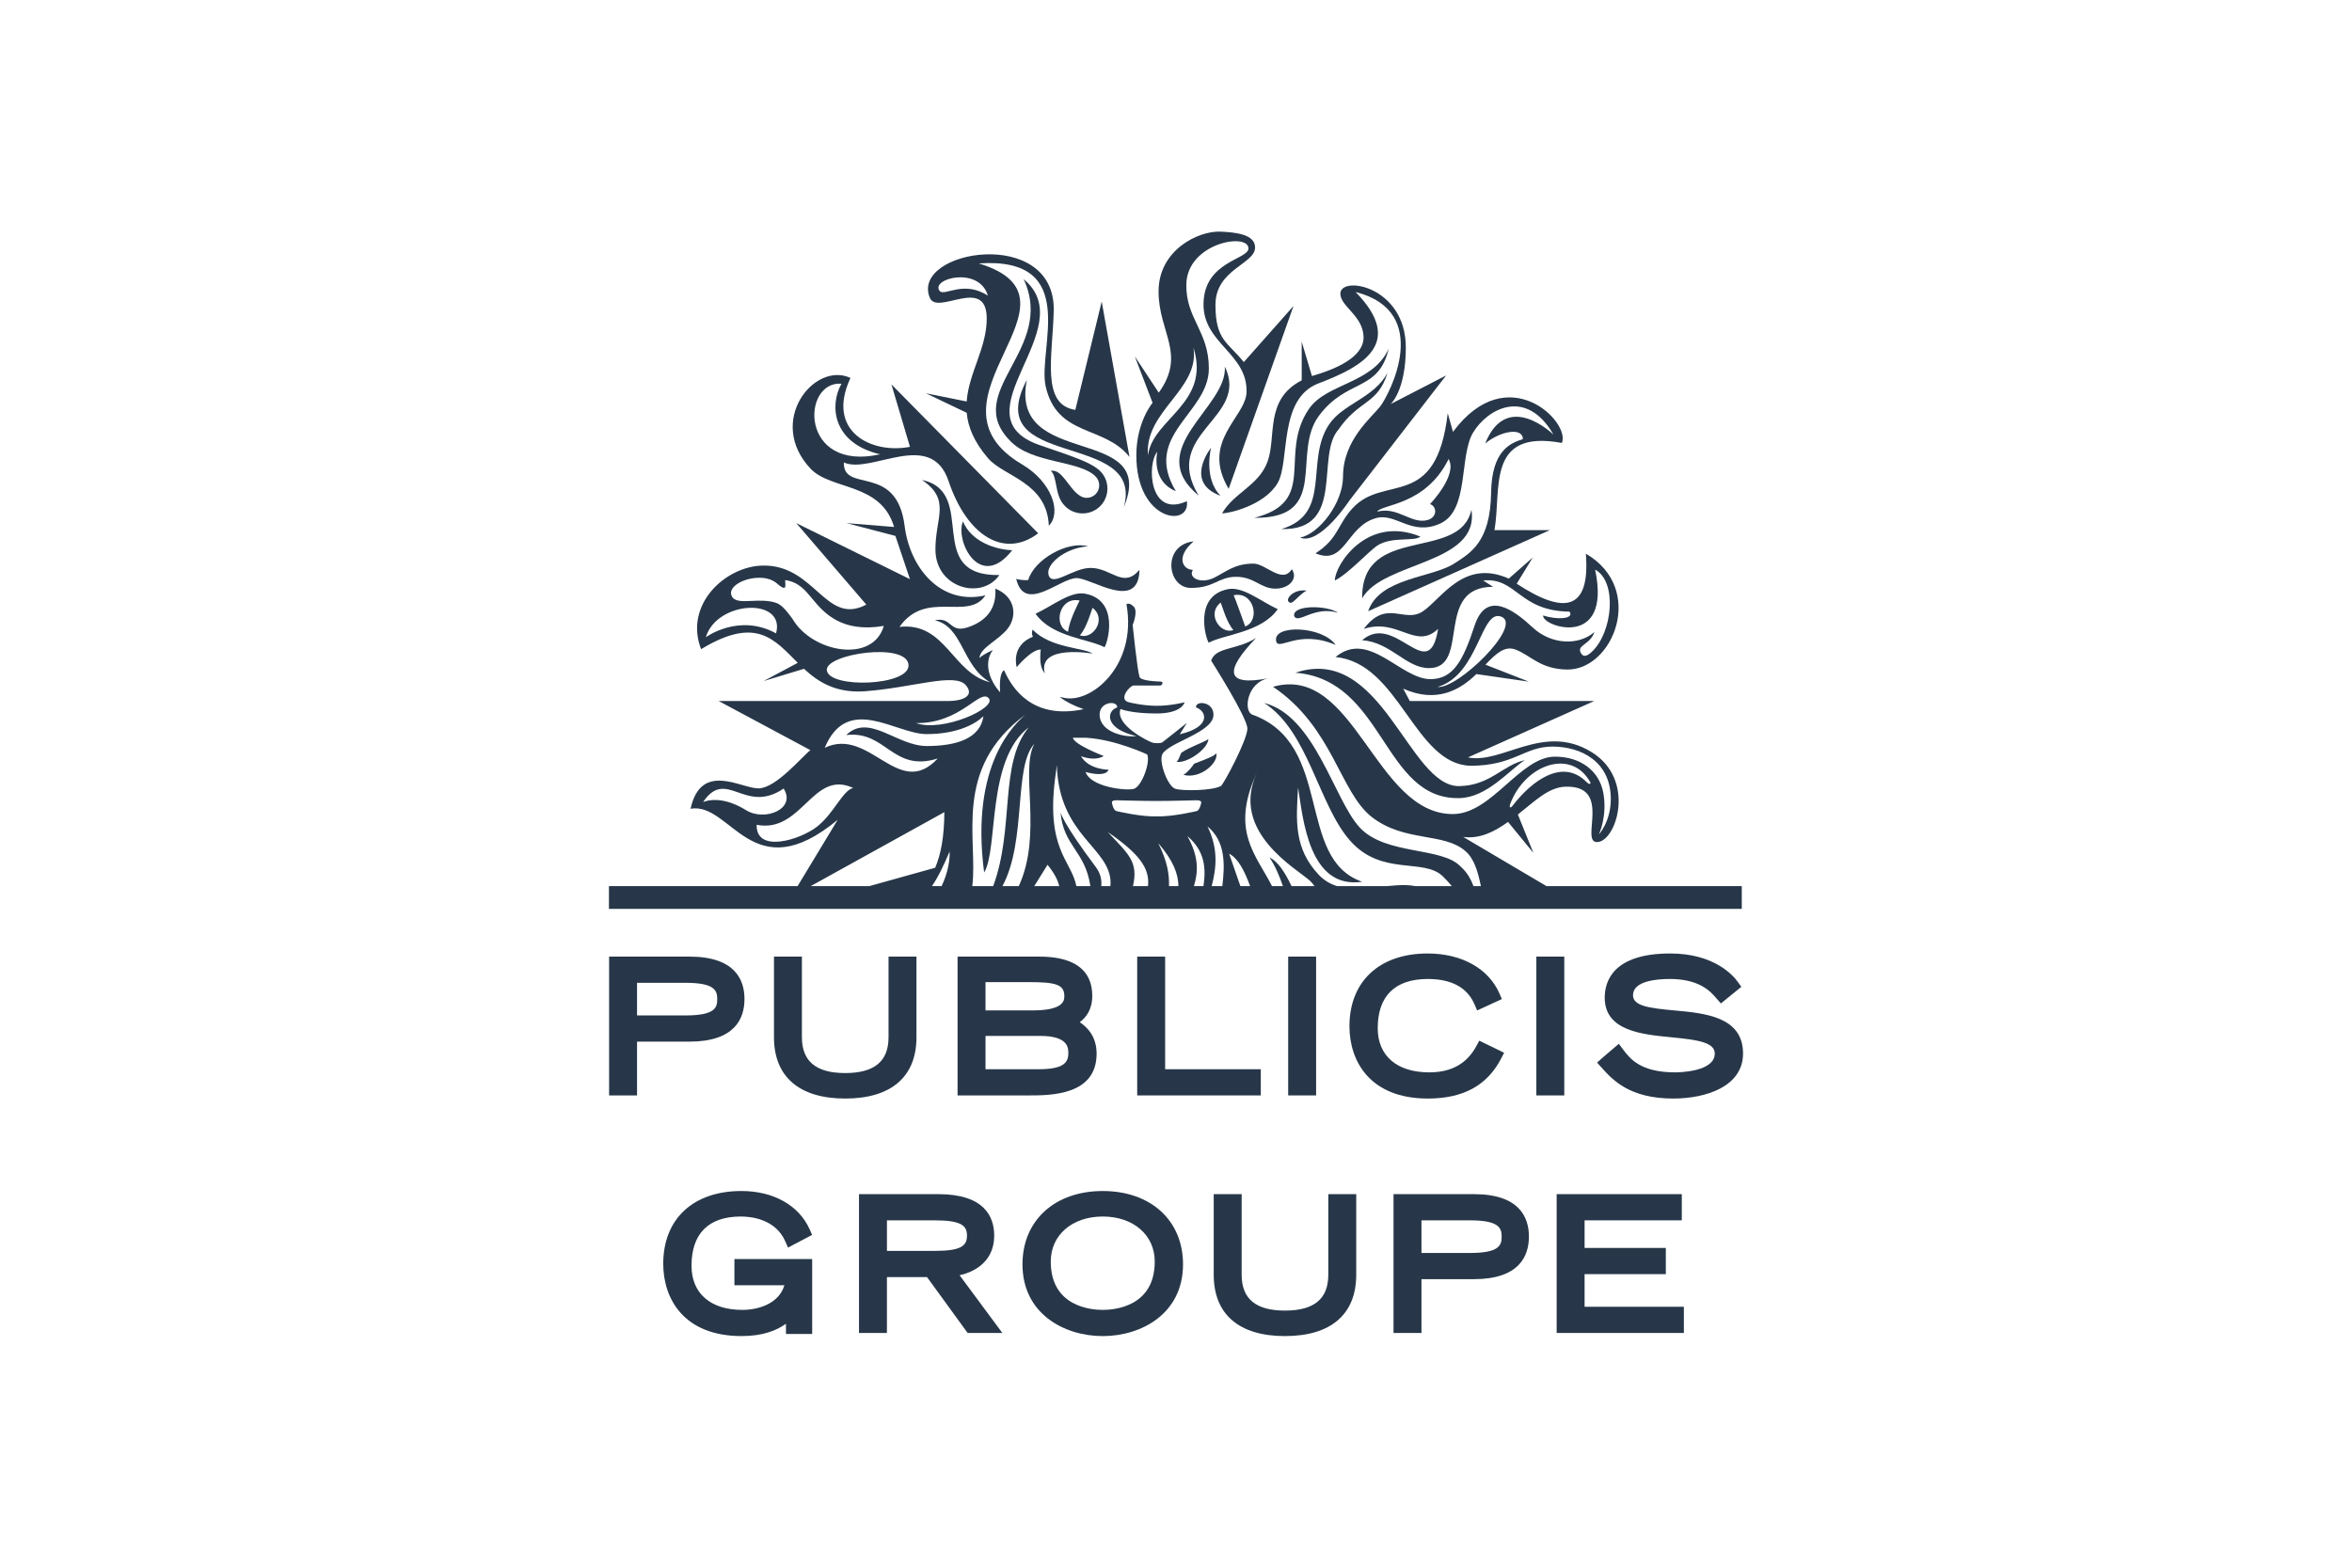 <?xml version="1.0" encoding="UTF-8"?>
<svg id="a" data-name="Layer 1" xmlns="http://www.w3.org/2000/svg" width="300" height="200" viewBox="0 0 300 200">
  <g>
    <path d="M94.96,127.452c0-2.469-1.219-5.412-7.029-5.412h-10.239v17.711h3.563v-6.863h6.676c5.81,0,7.029-2.956,7.029-5.435ZM81.255,125.382h6.167c3.753,0,4.063.99,4.063,2.093,0,1.091-.311,2.071-4.063,2.071h-6.167v-4.164Z" fill="#273749"/>
    <path d="M116.897,132.324v-10.284h-3.563v10.284c0,3.077-1.807,4.572-5.525,4.572s-5.524-1.496-5.524-4.572v-10.284h-3.563v10.284c0,5.046,3.227,7.825,9.088,7.825s9.088-2.779,9.088-7.825Z" fill="#273749"/>
    <path d="M139.873,134.427c0-2.13-1.116-3.332-2.147-4.02.822-.621,1.593-1.619,1.593-3.353,0-5.014-5.307-5.014-7.051-5.014h-10.129v17.711h9.044c2.821,0,8.69,0,8.69-5.324ZM131.073,125.293c3.514,0,4.683.258,4.683,1.783,0,.5,0,1.827-4.019,1.827h-6.034v-3.61h5.37ZM132.446,136.409h-6.742v-4.252h6.964c3.599,0,3.599,1.544,3.599,2.204,0,1.23-.65,2.049-3.82,2.049Z" fill="#273749"/>
    <polygon points="160.816 136.409 148.614 136.409 148.614 122.04 145.051 122.04 145.051 139.751 160.816 139.751 160.816 136.409" fill="#273749"/>
    <rect x="164.309" y="122.04" width="3.563" height="17.711" fill="#273749"/>
    <path d="M191.471,135.042l.379-.734-3.166-1.543-.368.681c-1.223,2.263-3.192,3.362-6.02,3.362-4.112,0-6.566-2.106-6.566-5.635,0-4.107,2.209-6.277,6.388-6.277,3.034,0,5.042,1.094,5.966,3.252l.327.762,3.157-1.454-.319-.726c-1.399-3.186-4.821-5.088-9.153-5.088-6.151,0-9.973,3.559-9.973,9.287,0,4.457,2.626,9.22,9.995,9.22,4.518,0,7.578-1.671,9.353-5.108Z" fill="#273749"/>
    <rect x="195.963" y="122.04" width="3.563" height="17.711" fill="#273749"/>
    <path d="M213.548,128.905c-3.271-.298-5.256-.577-5.256-1.939,0-1.802,2.948-2.071,4.705-2.071,3.794,0,5.203,1.628,5.88,2.41l.625.711,2.607-2.12-.441-.617c-.61-.853-3.033-3.637-8.627-3.637-7.272,0-8.358,3.53-8.358,5.635,0,4.234,4.716,4.691,8.506,5.057,3.341.323,5.531.642,5.531,2.072,0,2.335-4.542,2.403-5.06,2.403-4.445,0-5.779-1.777-6.66-2.954l-.516-.688-2.159,1.842-.614.556.553.616c1.42,1.581,3.567,3.969,9.175,3.969,4.101,0,8.889-1.505,8.889-5.745,0-4.7-4.869-5.144-8.781-5.5Z" fill="#273749"/>
    <path d="M93.675,163.966h6.376c-.679,2.302-3.219,3.145-5.369,3.145-4.056,0-6.477-2.106-6.477-5.635,0-4.107,2.179-6.277,6.3-6.277,1.284,0,4.405.309,5.659,3.17l.348.795,3.073-1.62-.305-.69c-1.36-3.073-4.616-4.909-8.709-4.909-6.152,0-9.974,3.559-9.974,9.287,0,4.457,2.626,9.22,9.996,9.22,2.724,0,4.475-.723,5.658-1.573v1.308h3.342v-9.563h-9.917v3.342Z" fill="#273749"/>
    <path d="M126.813,157.646c0-2.419-1.239-5.302-7.14-5.302h-10.107v17.711h3.563v-7.129h5.113l5.181,7.129h4.428l-5.454-7.363c2.266-.504,4.415-2.016,4.415-5.046ZM113.131,155.686h6.1c3.435,0,4.108.711,4.108,1.938,0,1.272-.655,1.96-4.108,1.96h-6.1v-3.898Z" fill="#273749"/>
    <path d="M140.658,151.946c-6.124,0-10.239,3.759-10.239,9.354,0,6.29,5.308,9.154,10.239,9.154s10.239-2.864,10.239-9.154c0-5.595-4.115-9.354-10.239-9.354ZM140.658,167.112c-1.556,0-6.632-.445-6.632-6.167,0-3.383,2.727-5.746,6.632-5.746s6.632,2.363,6.632,5.746c0,5.722-5.076,6.167-6.632,6.167Z" fill="#273749"/>
    <path d="M169.425,162.628c0,3.077-1.807,4.572-5.525,4.572s-5.525-1.496-5.525-4.572v-10.284h-3.563v10.284c0,5.046,3.227,7.825,9.088,7.825s9.088-2.779,9.088-7.825v-10.284h-3.563v10.284Z" fill="#273749"/>
    <path d="M187.985,152.344h-10.239v17.711h3.563v-6.863h6.676c5.809,0,7.029-2.956,7.029-5.435,0-2.469-1.22-5.412-7.029-5.412ZM181.309,155.686h6.167c3.752,0,4.063.99,4.063,2.093,0,1.091-.311,2.071-4.063,2.071h-6.167v-4.164Z" fill="#273749"/>
    <polygon points="202.116 162.55 212.478 162.55 212.478 159.208 202.116 159.208 202.116 155.686 214.515 155.686 214.515 152.344 198.553 152.344 198.553 170.055 214.78 170.055 214.78 166.713 202.116 166.713 202.116 162.55" fill="#273749"/>
  </g>
  <g>
    <path d="M197.256,113.046l-10.614-6.27c2.118.272,3.978-.667,5.709-1.918l3.231,3.946-1.976-4.892c2.148-1.684,3.904-3.497,6.1-3.55,5.989-.147,1.794,7.042,3.983,7.067,2.447.021,5.1-8.008-.768-11.532-6.075-3.677-11.381,1.631-15.68.728l16.108-7.191h-23.53l-.835-1.578c4.261,1.916,7.293.138,9.323-1.861l6.699.966-5.536-2.165c1.323-1.383,2.44-2.459,3.84-1.923,1.986.759,3.15,2.506,6.601,2.544,5.825.066,10.065-10.288,2.366-14.782.585,7.383-2.853,7.751-8.819,3.83l2.047-3.34-3.056,2.689c-5.733-2.55-8.526,2.518-10.939,4.162-2.415,1.631-4.623-1.644-7.557,2.256,4.373-1.44,6.602,2.741,9.477,0-1.192,7.407-5.446-2.256-9.685,1.44,3.674.275,5.595,3.563,8.519,3.563,5.392,0,.586-10.374,8.177-10.374l-1.26-.809c4.306-.404,4.524,3.898,11.011,3.976.672.977-1.695,1.054-3.358.486-.272,1.381,8.808,4.469,6.626-5.849,2.86,1.55,2.237,8.04-.44,10.507-.519.478-1.005.714-1.326.215-.732-1.104,1.142-1.085,1.675-2.756-2.03,1.768-5.495,1.619-7.862-.57-2.36-2.198-5.903-4.872-7.422-.246-1.512,4.63-2.779,6.778-5.568,6.827-3.839.063-7.91-6.376-12.169-2.816,8.144.755,10.065,13.702,17.231,13.865,5.568,0,6.824-2.446,10.446-2.446,3.642,0,7.436,1.913,7.436,6.691,0,2.889-1.519,4.512-1.519,4.512,0,0,1.116-2.346.558-5.327-.538-2.85-2.972-4.59-6.153-4.59-4.47,0-8.066,7.323-13.042,7.323-9.954,0-12.514-19.193-22.926-16.24,7.666,5.178,8.506,13.464,12.629,16.643,4.182,3.221,9.158,1.903,11.918,4.33,1.122.983,1.593,2.648,1.963,4.458h-.948c-.34-.93-.839-1.794-1.664-2.519-2.387-2.508-9.554-1.407-12.847-4.959-3.286-3.563-5.701-14.247-12.181-15.885,5.653,3.626,6.909,12.979,10.957,17.564,4.037,4.586,9.382,2.155,11.841,4.56.437.425.799.836,1.132,1.239h-4.636c-.41-.074-.848-.124-1.341-.129-.75-.004-1.511.054-2.271.129h-6.393c-.839-.259-1.618-.7-2.309-1.422-3.209-3.388-2.911-6.952-2.656-11.159.621,3.954,1.387,13.045,8.179,12.025-8.548-2.92-3.577-17.568-14.024-21.325-1.13-.413-.742-4.091,2.106-4.641-5.641,1.083-5.608-.982-1.623-5.13-2.454,1.564-5.136,1.111-5.729,2.885,0,0,4.624,7.259,4.624,8.675,0,1.419-3.044,7.139-3.381,7.323-1.143.615-4.852.641-5.797.362-.98-.3-2.132-3.42-1.684-4.389.71-1.513,6.431-2.757,6.535-4.999.073-1.76-2.307-1.929-2.227-1.004,1.379.462,1.972,2.494-2.072,3.43l.913-1.457s-2.997,2.393-3.149,2.494c-.15.103-.854.152-1.295.013-.439-.14-4.767-2.218-4.03-4.275,0,0,1.315.572,4.588.572,3.294,0,3.589-1.426,3.589-1.426,0,0-1.753.446-3.542.446-1.797,0-3.55-.446-3.55-.446-1.421-.331.085-2.123.586-2.145h3.409c.206,0,.494-.475.029-.504-.343-.01-2.513-.065-2.684-.598-.289-.911-.873-6.612-.873-6.612,0,0,.744-1.775.123-2.362-.609-.593-.911-.284-.911-.284,1.413,7.917-4.656,12.847-8.126,11.894l-.409-.072c.776.583,1.782,1.122,3.082,1.558-6.474,1.374-9.116-2.57-10.156-4.964-.564.29-.58,1.827-.507,2.807-1.349-1.478-2.156-3.741-.926-5.395-1.651.795-1.716,1.05-1.716,1.05.065-1.36,2.446-2.248,3.648-3.83,1.184-1.584.947-4.018-1.618-5.046.171,2.441-1.039,4.111-3.51,4.934-2.394.793-1.987-1.379-4.209-.895,3.63.826,3.439,5.843,7.062,7.906-4.84-1.135-5.674-7.715-11.566-7.062,3.388-4.826,8.744-.681,10.961-4.023-5.734,1.313-9.638-3.527-10.303-8.832-1.012-8.121-7.868-4.118-7.756-8.121,3.45,1.556,11.103-4.36,13.357,2.377,2.367,7.044,7.14,9.913,11.433,6.658l-18.723-18.997,2.365,7.963c-4.889.965-10.786-1.951-7.587-8.788-4.626-2.15-10.753,5.543-5.099,11.571,2.615,2.777,8.987,1.756,10.662,7.444l-6.067-.491,6.234,1.631,1.858,5.518-14.5-7.149,8.932,10.395c-5.218,2.762-6.514-5.147-13.265-4.979-4.721.113-10.008,4.979-7.81,10.665,7.061-4.28,9.334-1.228,12.332,1.742l-4.352,2.322,5.147-1.559c1.83,1.694,4.071,3.125,7.785,2.863,6.101-.455,11.485-2.423,12.865-.765,1.066,1.26-.157,2.011-2.359,2.011h-29.17l11.695,6.267c-1.13.875-4.39,4.875-6.639,4.875-2.241,0-7.304-3.464-8.645,2.599,5.2-.888,7.835,10.473,18.767,1.411l-5.113,8.459h-24.066v2.905h144.494v-2.905h-24.907ZM191.54,78.694c2.684,1.155-5.621,9.241-8.169,8.945,5.31-1.576,5.489-10.108,8.169-8.945ZM192.631,102.56c1.88-5.005,7.77-7.157,10.203-2.778.118.218-.066.387-.492-.033-3.045-3.051-6.949-.152-9.394,3.025-.349.452-.46.169-.317-.214ZM107.337,48.952c-1.537,2.675-1.236,7.558,4.918,9.007-10.313,2.293-10.052-9.415-4.918-9.007ZM98.988,80.802c-4.747-2.611-8.961.494-8.961.494,1.42-4.716,10.21-5.108,8.961-.494ZM101.072,78.932c-.716-.949-1.327-1.77-2.096-2.029-.994-.328-2.098-.287-3.077-.243-1.211.06-2.257.107-2.579-.642-.216-.488.014-1.008.645-1.467.644-.459,1.592-.776,2.545-.828,1.078-.074,2.004.186,2.609.728.599.535.842.579.947.529.152-.073.112-.429.1-.668-.026-.176-.053-.314.053-.299,1.696.277,2.517,1.323,3.385,2.371,1.451,1.743,3.688,4.394,9.125,3.467-1.375,4.838-9.172,3.402-11.657-.918ZM105.465,85.528c-.291-2.116,10.335-3.682,10.419-.651.079,2.645-10.105,2.986-10.419.651ZM160.326,98.572c-3.523,7.57,5.161,12.303,6.784,13.812.186.172.372.405.558.661h-2.93c-.857-1.798-1.771-3.174-2.802-3.644.71,1.067,1.241,2.313,1.699,3.644h-1.391c-2.021-3.999-5.374-7.054-1.918-14.473ZM159.452,113.046h-1.24l-1.435-4.132c1.119.572,1.944,2.12,2.675,4.132ZM155.908,113.046h-1.357c.588-2.267.889-4.686-.531-7.609,2.266,1.862,2.241,4.756,1.888,7.609ZM153.501,113.046h-1.213c.528-1.784.677-3.68-.836-6.379,2.234,1.892,2.39,4.112,2.049,6.379ZM144.512,113.046c.712-3.129-.579-4.083-3.219-6.901,3.965,2.728,5.396,4.61,5.134,6.901h-1.915ZM147.73,107.557c1.979,2.297,2.55,3.963,2.579,5.488h-1.204c.058-1.472-.217-3.188-1.375-5.488ZM147.519,102.188c1.736,0,5.03-.094,5.122-.094.466,0,.56.153.58.234.012.177-.218,1.052-.568,1.142-.026.016-3.241.77-5.134.673-1.887.096-5.103-.658-5.135-.673-.343-.09-.586-.965-.56-1.142.014-.081.1-.234.566-.234,0,0,3.393.094,5.128.094ZM142.503,90.247c-1.405.462-1.644,2.732,2.438,3.657-1.327.192-4.581-.412-4.681-2.654-.085-1.76,2.294-1.929,2.242-1.004ZM138.506,94.12c3.807.224,7.817,2.129,7.817,2.129.452.969-.692,4.089-1.69,4.389-.934.279-5.503-.205-6.166-2.15,2.747.739,2.931-.291,2.931-.291,0,0-2.505.017-3.517-1.721,1.958.7,2.898-.028,2.898-.028,0,0-3.807-1.455-3.925-2.329h1.65ZM134.711,98.348l.092-.739c.25,9.077,6.851,10.517,6.851,15.032,0,.139-.013.271-.021.405h-1.162c.08-.826-.108-1.645-.716-2.456-4.299-5.737-4.483-6.969-4.483-6.969.369,4.35,3.142,4.907,3.807,9.425h-1.786c-.66-3.381-4.093-4.708-2.582-14.698ZM135.107,113.046h-3.184l1.693-2.725c.865,1.081,1.321,1.966,1.491,2.725ZM129.947,113.046h-2.083c3.124-5.812,1.38-15.251,4.075-18.155-1.87,3.367,1.082,11.498-1.992,18.155ZM130.801,91.162c-1.27,1.133-7.088,6.233-5.274,20.143,1.836-3.003.264-14.381,5.688-18.506-3.799,4.627-1.784,12.823-4.533,20.247h-2.667c.757-5.982-2.562-14.972,6.786-21.883ZM120.099,113.046h-1.231c.856-1.232,1.538-2.736,2.255-4.408.049,1.029-.206,2.74-1.024,4.408ZM126.112,89.072c1.104,1.23-5.856,4.386-9.277,3.177,5.727.079,8.139-4.42,9.277-3.177ZM118.171,93.655c3.939,0,6.274-1.301,7.266-2.292-.389,2.836-3.406,3.813-7.231,3.813-3.828,0-7.352-4.222-10.265-1.401,5.123-.601,5.884,4.81,11.671,2.99-5.004,5.383-8.665-4.109-14.418-1.363,2.914-6.953,9.055-1.748,12.977-1.748ZM89.685,102.317c2.985-4.42,5.306,1.667,10.268-1.717,1.652,2.603-2.399,4.226-4.76,2.778-2.365-1.466-4.267-1.525-5.508-1.061ZM104.208,105.467c-2.189,1.695-7.778,3.414-7.698-.241,5.811,1.125,7.146-7.127,12.32-4.696-1.308.244-2.467,3.261-4.622,4.937ZM120.454,103.611c-.014,3.126-.447,5.404-1.17,7.092l-8.394,2.343h-7.481l17.045-9.435Z" fill="#273749"/>
    <path d="M152.252,69.067c-4.049.442-3.411,5.938-.367,5.938,3.037,0,3.491-1.418,5.798-1.418,2.301,0,3.124,1.511,4.979,1.511,1.826,0,2.938-1.324,2.107-2.484-1.197,1.954-3.319-.709-4.877-.709-2.392,0-3.417.988-4.97,1.772-1.749.891-3.419.046-2.766-.98-1.337-.02-2.204-1.683.096-3.63Z" fill="#273749"/>
    <path d="M166.925,52.211c-3.917,5.816,1.27,11.788-6.948,13.851,9.763.099,4.688-8.221,8.25-13.013,3.562-4.795,7.601-3.019,8.903-8.561-2.052,4.509-7.967,4.384-10.204,7.723Z" fill="#273749"/>
    <path d="M155.699,63.255c-2.236-2.195-1.23-6.131-1.23-6.131,0,0-3.523,4.418,1.23,6.131Z" fill="#273749"/>
    <path d="M169.531,54.143c-3.137,4.657.479,11.402-6.098,13.355,8.284.205,4.308-9.386,7.3-12.71,2.617-3.818,5.008-3.161,6.246-7.223-1.751,3.244-5.661,3.912-7.448,6.578Z" fill="#273749"/>
    <path d="M181.173,68.455c-6.849-2.802-10.913,3.657-10.913,5.597,1.662-.795,4.384-3.771,5.402-4.438,1.861-1.222,4.747-.477,5.51-1.159Z" fill="#273749"/>
    <path d="M165.073,78.589c.492,1.1,2.531-1.351,5.608-.412-1.487-1.01-5.88-1.001-5.608.412Z" fill="#273749"/>
    <path d="M187.68,65.025c-1.446,6.713-14.041,1.746-13.936,11.306,2.669-4.732,15.029-4.312,13.936-11.306Z" fill="#273749"/>
    <path d="M162.766,81.748c.237,1.435,2.761-1.549,7.599.529-1.664-2.411-7.961-2.639-7.599-.529Z" fill="#273749"/>
    <path d="M152.898,63.229c-4.879-8.012,6.559-9.853,3.327-16.467.413,5.173-10.573,10.511-3.327,16.467Z" fill="#273749"/>
    <path d="M154.134,94.288c-.658.466-2.23.921-3.459,1.747-.125.214-.334.974-.611,1.151,1.265.257,3.971-1.565,4.071-2.898Z" fill="#273749"/>
    <path d="M138.453,75.749c-1.899-.384-4.161,1.528-6.365,2.548,2.07,2.982,6.872,3.221,8.799,4.281.433-.661,1.892-5.97-2.434-6.829ZM136.238,80.594c-1.967-.744-1.144-4.53,1.473-3.98-.157.304-1.356,2.612-1.473,3.98ZM137.737,81.048c.86-.927,1.474-3.156,1.616-3.504,1.893,1.46,0,4.128-1.616,3.504Z" fill="#273749"/>
    <path d="M145.342,72.694c-2.083,2.458-3.568-.239-6.218-.239-2.277-.027-4.924,2.524-5.383.878-.362-1.275,1.979-3.409,5.034-3.638-2.603-.723-6.856,1.668-7.625,4.303-.836.08-1.533-.149-1.533-.149,1.066,4.482,5.583-.098,7.707-.098,1.919,0,7.901,4.328,8.018-1.056Z" fill="#273749"/>
    <path d="M144.745,45.465l2.269,5.924s-2.073,2.419-2.073,6.723c0,8.445,6.924,9.233,6.444,5.826-4.865,2.223-5.102-4.817-3.768-6.305,0,0-.887,3.693,2.366,5.031-4.338-7.184,4.208-9.918,4.208-15.65,0-4.781-2.938-6.334-2.873-10.72.078-5.279,7.845-6.656,7.923-4.624.065,1.452-5.642,1.615-5.732,7.061-.086,5.101,5.613,6.327,5.49,11.287-.093,3.244-5.912,6.245-2.282,12.344l8.268-23.319-6.337,7.151c-2.025-2.528-3.616-2.765-3.616-7.301,0-4.55,5.056-5.202,5.056-7.319,0-1.701-2.537-1.936-4.39-2.022-2.861-.129-7.922,2.353-7.922,7.624,0,5.288,3.574,7.963.026,12.92l-3.058-4.63ZM152.22,44.324c2.26,7.154-5.179,9.053-5.799,13.774-.459-5.708,6.673-8.415,5.799-13.774Z" fill="#273749"/>
    <path d="M139.381,83.385c-1.17-.786-5.339-.668-7.678-3.061,0,0-.178.493.045.903-2.886,1.154-2.066,3.886-2.066,3.886,0,0,1.88-2.287,3.071-2.246,0,0-.263,1.832.269,2.667l.25.389c-1.005-3.786,6.109-2.538,6.109-2.538Z" fill="#273749"/>
    <path d="M118.099,50.172l5.208,2.492c.157,1.787.913,3.683,2.715,5.791,2.018,2.361,7.526,3.059,7.757,8.616,1.677-1.687.363-5.585-3.372-7.799-13.971-8.204,9.538-21.06-5.561-25.668,13.048-.877,7.481,10.922,8.525,15.655,1.441,6.53,7.47,4.951,10.697,9.037l-3.544-19.823-3.365,13.816c-4.444-.655-2.873-6.96-2.755-12.668.217-10.835-18.315-7.732-15.805-1.631.947,2.315,7.221-2.871,7.259,2.611.033,3.728-2.296,6.964-2.558,10.619l-5.201-1.048ZM119.862,37.125c-1.269-1.54,5.004-3.263,6.145.596-3.095-2.022-5.553.125-6.145-.596Z" fill="#273749"/>
    <path d="M130.98,48.455c-6.155,11.643,15.133,6.345,12.363,16.248,4.477-10.703-14.692-4.742-12.363-16.248Z" fill="#273749"/>
    <path d="M186.148,101.82c3.54-.077,6.34-3.565,8.342-4.844-2.876.662-4.39,3.223-8.342,3.313-6.488.127-9.866-18.205-20.918-14.463,11.387.895,11.124,16.22,20.918,15.994Z" fill="#273749"/>
    <path d="M138.61,63.514c-.314,0-.605-.101-.861-.266-1.465-.924-2.242-3.453-3.729-3.18.863.664.476,3.045,1.699,4.362.576.662,1.425,1.069,2.369,1.069,1.759,0,3.165-1.415,3.165-3.164,0-1.019-.473-1.927-1.223-2.497-1.118-.869-2.707-1.452-7.342-3.025-11.026-3.746,5.482-14.934-2.118-21.196,4.173,9.007-8.008,14.359-1.677,20.673,2.748,2.86,8.758,2.427,10.821,4.463.303.286.494.708.494,1.163,0,.879-.711,1.597-1.599,1.597Z" fill="#273749"/>
    <path d="M129.112,70.193c-1.987-.055-5.175-.999-6.285-3.67-1.031,2.434,2.131,8.968,6.285,3.67Z" fill="#273749"/>
    <path d="M155.125,96.083c-.124.315-1.014.662-2.82,1.352-.25.409-.802,1.073-1.355,1.418,2.157.594,4.543-1.596,4.175-2.77Z" fill="#273749"/>
    <path d="M164.31,76.693c.453.746,1.116-.671,2.341-1.345-1.593-.22-2.572.939-2.341,1.345Z" fill="#273749"/>
    <path d="M162.975,77.714c-2.195-1.014-4.456-2.933-6.351-2.549-4.344.861-2.878,6.168-2.452,6.832,1.941-1.063,6.739-1.302,8.803-4.283ZM158.828,79.922s-1.308-3.679-1.473-3.984c2.617-.546,3.431,3.241,1.473,3.984ZM155.705,76.872c.151.345.755,2.578,1.617,3.502-1.617.621-3.498-2.044-1.617-3.502Z" fill="#273749"/>
    <path d="M172.509,64.848c-1.947,2.132-1.81,3.88-4.714,5.74,3.792,1.631,3.891-3.388,7.678-4.479,2.584-.755,4.551,2.365,8.246.672,3.706-1.697,2.372-8.554,4.167-11.58,1.802-3.015,6.757-5.839,10.268.255,0,0-5.929-5.833-8.717,1.128,1.935-1.611,4.806-2.106,4.806-.559-1.52.484-3.97,1.379-4.051,6.821-.091,6.333-2.649,7.702-4.641,9.008-2.873,1.902-9.559,1.804-11.044,6.122l23.187-10.345h-7.073c.919-5.189-1.098-12.914,8.592-11.121,1.189-2.575-6.875-10.84-13.884-1.413l-.67-2.377c-1.466,12.556-8.1,7.688-12.148,12.129ZM184.769,58.563c1.195,2.049-2.367,5.745-2.367,5.745.934.341.894,1.681-.27,2.022-2.103.62-3.774-1.746-6.469-1.055.559-.966,6.172-.758,9.106-6.711Z" fill="#273749"/>
    <path d="M127.468,73.362c-9.777.163-2.584-10.559-9.875-12.136,3.76,2.535,1.697,4.811,1.723,8.912.032,4.947,5.956,6.442,8.152,3.224Z" fill="#273749"/>
    <path d="M161.667,58.915c-1.13,3.057-4.26,3.921-5.792,6.574.855.027,5.399-1.005,7.081-3.852,1.616-2.752.033-10.777,5.24-12.734,5.444-2.058,11.143-5.082,4.707-11.65,9.874,2.5,4.327,13.036,3.155,14.582-1.118,1.432-4.754,4.316-4.754,8.94,0,3.429-3.077,7.338-5.475,7.813,2.53,1.026,6.318-4.769,6.318-4.769l12.307-15.921-7.081,3.655s1.94-1.676,1.94-7.226c0-7.852-8.43-9.257-8.351-6.818.066,1.621,2.867,2.769,2.959,5.437.08,2.666-3.661,4.181-6.582,5.031l-1.307-4.388v4.934c-4.785,2.47-3.177,7.176-4.366,10.39Z" fill="#273749"/>
  </g>
</svg>